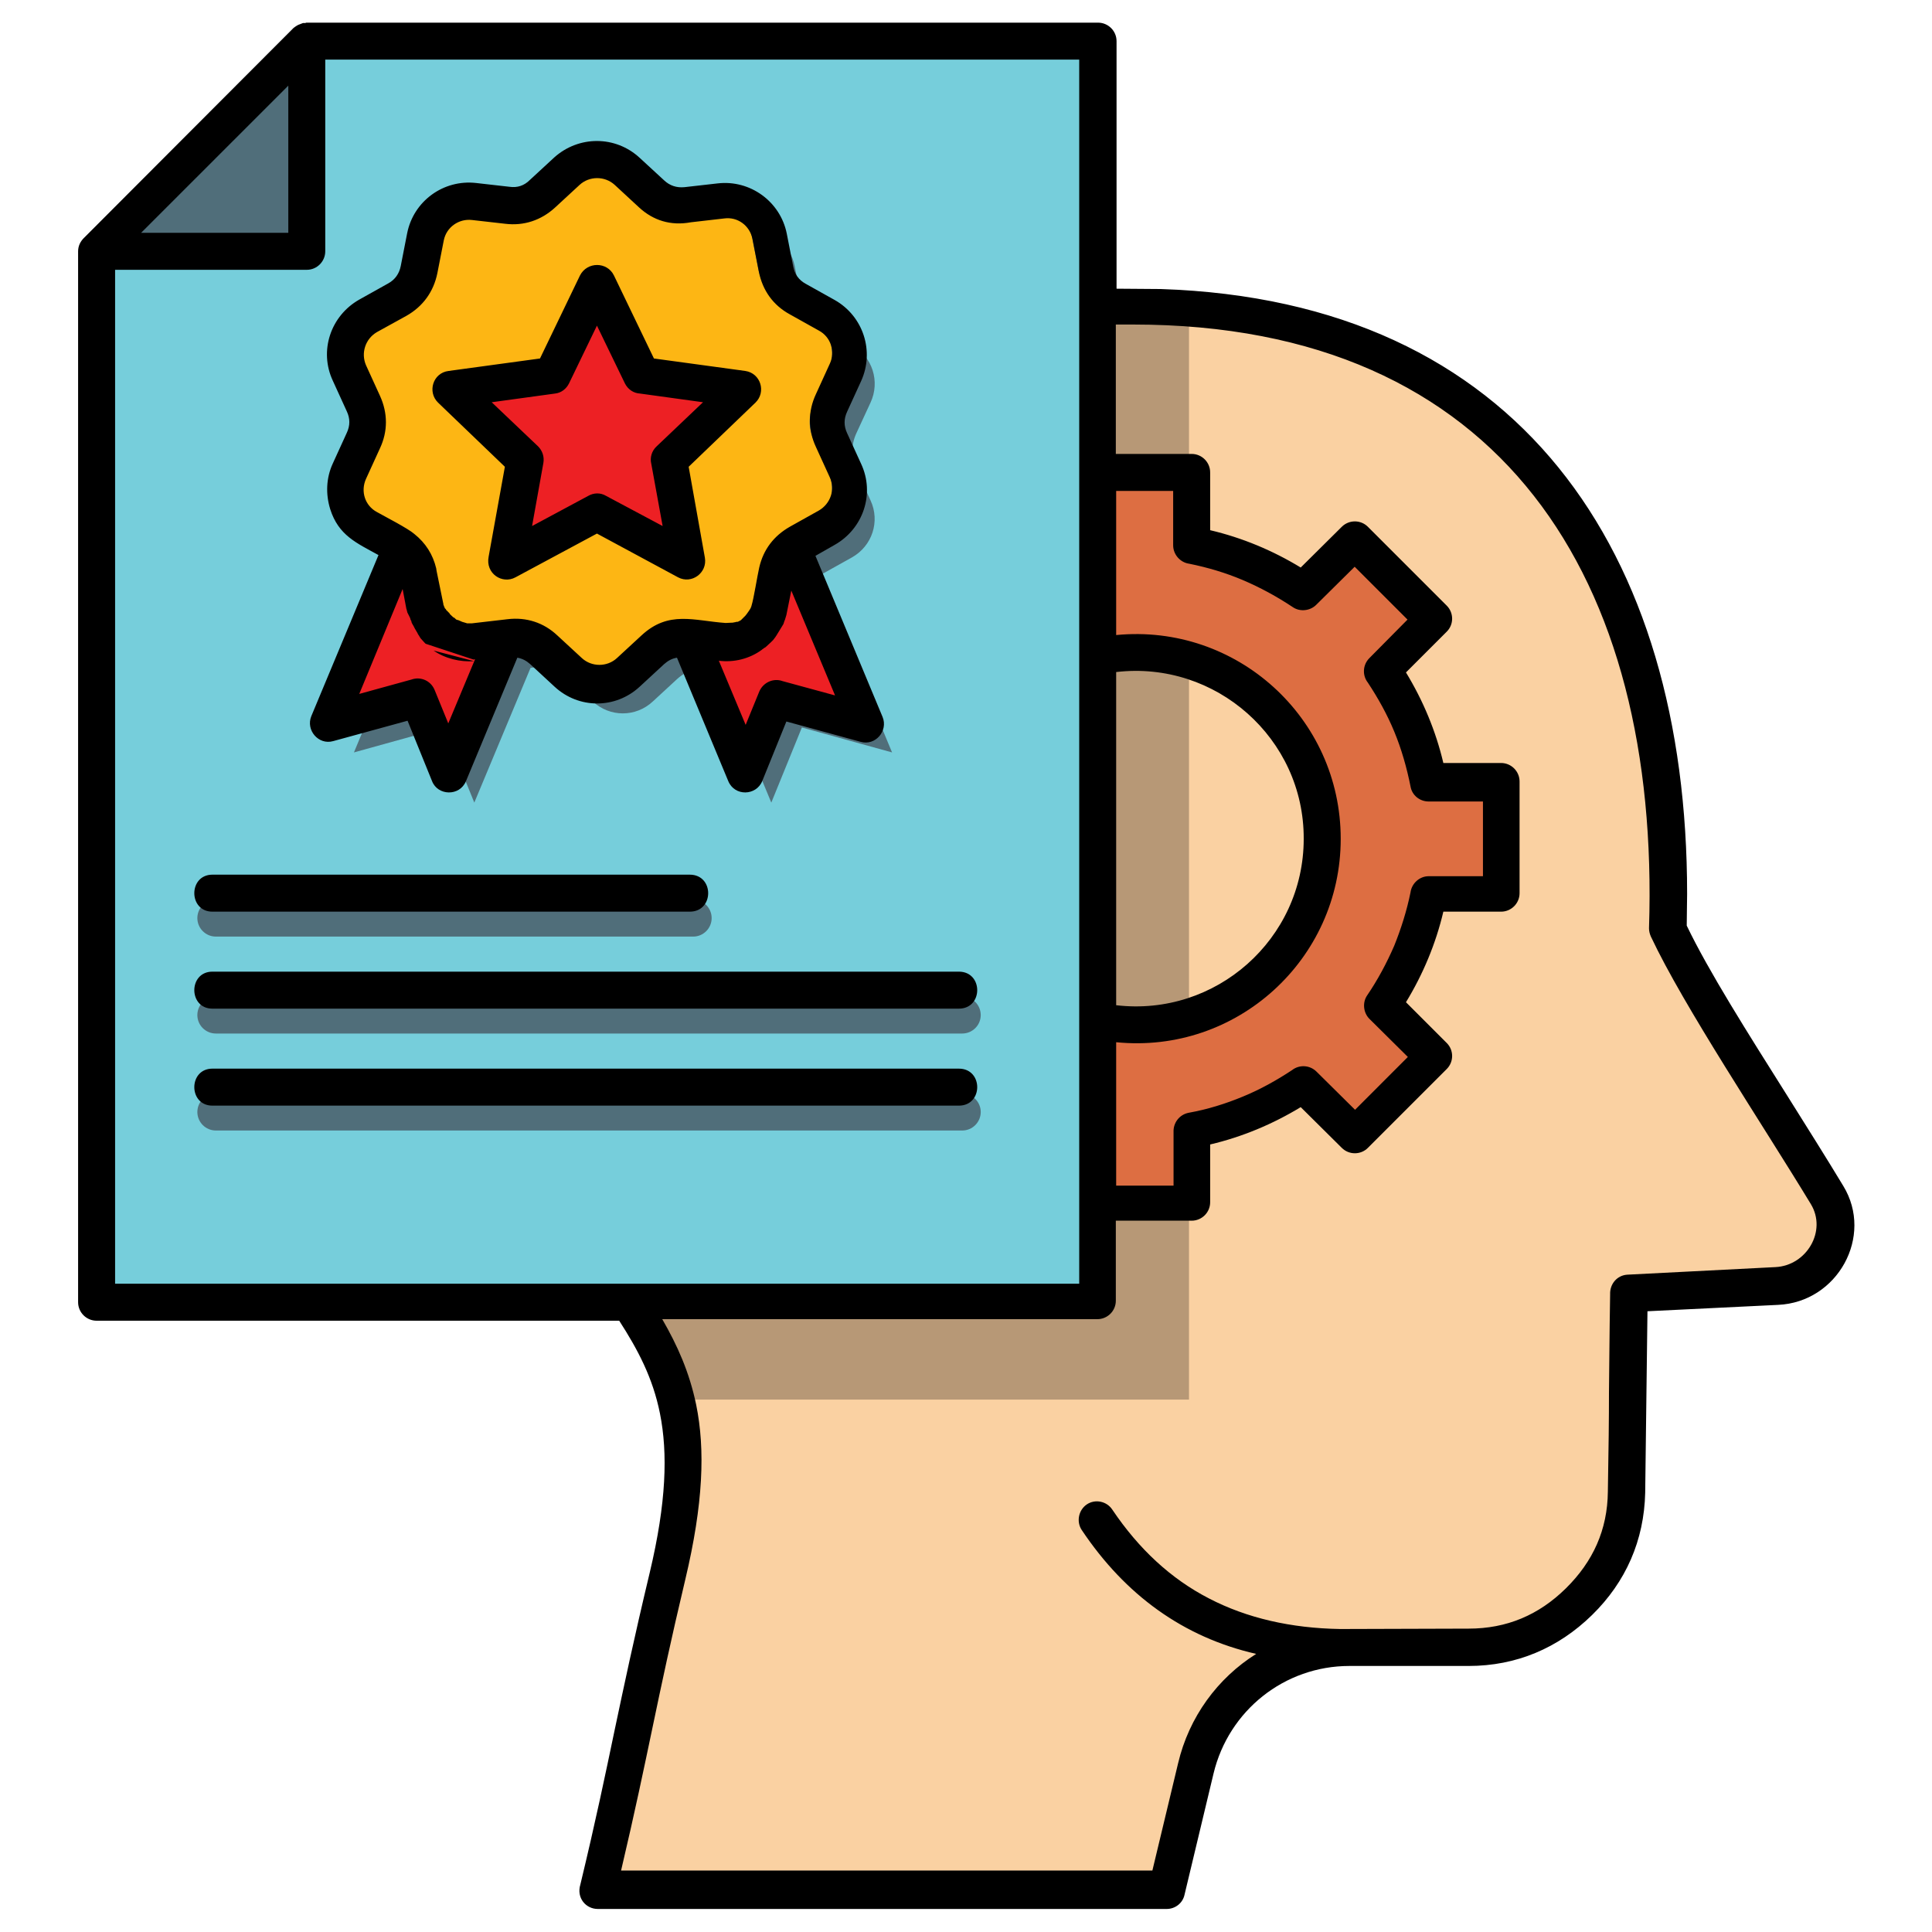 <svg xmlns="http://www.w3.org/2000/svg" width="40" height="40" viewBox="0 0 40 40" fill="none"><path fill-rule="evenodd" clip-rule="evenodd" d="M23.117 6.359C30.781 6.359 34.43 11.594 34.18 19.258C34.859 20.688 36.359 22.914 37.477 24.758C37.703 25.141 37.711 25.586 37.484 25.984C37.266 26.383 36.883 26.625 36.43 26.641C35.289 26.695 34.055 26.742 33.367 26.797C33.336 28.648 33.352 29.055 33.312 30.906C33.297 31.789 32.969 32.547 32.328 33.172C31.688 33.797 30.922 34.117 30.039 34.117C29.219 34.117 28.391 34.117 27.57 34.117C26.055 34.117 24.742 35.156 24.391 36.641C24.188 37.477 23.992 38.32 23.789 39.156C19.859 39.156 15.938 39.156 12.008 39.156C12.664 36.406 12.797 35.414 13.453 32.664C14.719 27.375 11.938 27.391 10.406 22.906C7.773 15.164 10.172 6.359 23.117 6.359Z" fill="#FAD1A2"></path><path fill-rule="evenodd" clip-rule="evenodd" d="M23.117 6.359C23.633 6.359 24.133 6.383 24.617 6.43V28.977H13.633C13.125 26.945 11.477 25.992 10.414 22.898C7.774 15.164 10.172 6.359 23.117 6.359Z" fill="#B79876"></path><path fill-rule="evenodd" clip-rule="evenodd" d="M22.016 9.805H24.328V11.312C25.172 11.469 25.953 11.805 26.641 12.266L27.703 11.203L29.336 12.836L28.273 13.898C28.742 14.586 29.07 15.367 29.227 16.203H30.734V18.516H29.227C29.07 19.359 28.734 20.141 28.273 20.828L29.336 21.891L27.703 23.523L26.641 22.461C25.953 22.93 25.172 23.258 24.328 23.414V24.922H22.016V23.414C21.172 23.258 20.391 22.922 19.711 22.461L18.648 23.523L17.016 21.891L18.078 20.828C17.609 20.141 17.281 19.359 17.125 18.523H15.625V16.211H17.125C17.289 15.367 17.617 14.586 18.078 13.906L17.016 12.844L18.648 11.211L19.711 12.273C20.391 11.805 21.18 11.477 22.016 11.32V9.805ZM23.172 13.516C25.297 13.516 27.023 15.242 27.023 17.367C27.023 19.492 25.297 21.219 23.172 21.219C21.047 21.219 19.32 19.492 19.32 17.367C19.32 15.234 21.039 13.516 23.172 13.516Z" fill="#DD6E42"></path><path fill-rule="evenodd" clip-rule="evenodd" d="M6 0.852H22.375V26.961H1.648V5.203L6 0.852Z" fill="#76CEDB"></path><path fill-rule="evenodd" clip-rule="evenodd" d="M6 5.203H1.648L6 0.852V5.203Z" fill="#506E7A"></path><path d="M4.469 19.391C4.258 19.391 4.086 19.219 4.086 19.008C4.086 18.797 4.258 18.625 4.469 18.625H14.352C14.562 18.625 14.734 18.797 14.734 19.008C14.734 19.219 14.562 19.391 14.352 19.391H4.469ZM4.469 23.406C4.258 23.406 4.086 23.234 4.086 23.023C4.086 22.812 4.258 22.641 4.469 22.641H19.922C20.133 22.641 20.305 22.812 20.305 23.023C20.305 23.234 20.133 23.406 19.922 23.406H4.469ZM4.469 21.398C4.258 21.398 4.086 21.227 4.086 21.016C4.086 20.805 4.258 20.633 4.469 20.633H19.922C20.133 20.633 20.305 20.805 20.305 21.016C20.305 21.227 20.133 21.398 19.922 21.398H4.469Z" fill="#506E7A"></path><path fill-rule="evenodd" clip-rule="evenodd" d="M10.984 13.828L9.82 16.617L9.188 15.062L7.328 15.578L8.844 11.93C8.867 11.945 8.891 11.961 8.914 11.984C8.867 11.945 8.812 11.906 8.758 11.875L8.156 11.539C7.734 11.305 7.57 10.789 7.773 10.359L8.062 9.727C8.18 9.477 8.18 9.211 8.062 8.961L7.773 8.336C7.57 7.898 7.734 7.383 8.156 7.148L8.758 6.812C9 6.68 9.156 6.461 9.211 6.188L9.344 5.508C9.438 5.039 9.875 4.719 10.352 4.773L11.039 4.852C11.312 4.883 11.562 4.805 11.766 4.617L12.273 4.148C12.625 3.82 13.164 3.82 13.516 4.148L14.023 4.617C14.227 4.805 14.477 4.891 14.758 4.852L15.445 4.773C15.922 4.719 16.359 5.031 16.453 5.508L16.586 6.188C16.641 6.461 16.797 6.672 17.039 6.812L17.641 7.148C18.062 7.383 18.227 7.898 18.023 8.336L17.734 8.961C17.617 9.211 17.617 9.477 17.734 9.727L18.023 10.359C18.227 10.797 18.055 11.305 17.641 11.539L17.039 11.875C16.984 11.906 16.93 11.945 16.883 11.984C16.906 11.961 16.93 11.945 16.953 11.93L18.469 15.578L16.602 15.062L15.969 16.617L14.812 13.828L14.758 13.82C14.484 13.789 14.234 13.867 14.023 14.055L13.516 14.523C13.164 14.852 12.625 14.852 12.273 14.523L11.766 14.055C11.562 13.867 11.312 13.781 11.039 13.82L10.984 13.828ZM8.977 12.039C8.992 12.055 9.008 12.07 9.016 12.086C9 12.062 8.984 12.055 8.977 12.039ZM16.883 11.984C16.875 11.992 16.875 11.992 16.867 12L16.883 11.984ZM16.859 12.008C16.852 12.016 16.836 12.031 16.828 12.039C16.836 12.023 16.844 12.016 16.859 12.008ZM16.828 12.039C16.812 12.055 16.797 12.078 16.781 12.094C16.789 12.07 16.812 12.055 16.828 12.039ZM16.773 12.094C16.766 12.102 16.766 12.102 16.758 12.109L16.773 12.094ZM16.703 12.203C16.695 12.211 16.695 12.219 16.688 12.227C16.688 12.219 16.695 12.211 16.703 12.203ZM9.039 12.109C9.031 12.102 9.031 12.102 9.023 12.094L9.039 12.109ZM8.938 12C8.93 11.992 8.93 11.992 8.922 11.984L8.938 12Z" fill="#506E7A"></path><path fill-rule="evenodd" clip-rule="evenodd" d="M10.094 13.227L8.938 16.016L8.305 14.461L6.445 14.977L7.961 11.328C8.148 11.461 8.273 11.656 8.32 11.891L8.453 12.57C8.547 13.039 8.984 13.359 9.461 13.305L10.094 13.227ZM13.922 13.227L15.086 16.016L15.719 14.461L17.586 14.977L16.062 11.328C15.875 11.461 15.75 11.656 15.703 11.891L15.57 12.57C15.477 13.039 15.039 13.359 14.562 13.305L13.922 13.227Z" fill="#ED2024"></path><path fill-rule="evenodd" clip-rule="evenodd" d="M12.633 3.546L13.14 4.015C13.344 4.202 13.594 4.288 13.875 4.249L14.562 4.171C15.039 4.116 15.476 4.429 15.57 4.905L15.703 5.585C15.758 5.858 15.914 6.069 16.156 6.202L16.758 6.538C17.18 6.772 17.344 7.288 17.14 7.718L16.851 8.351C16.734 8.601 16.734 8.866 16.851 9.116L17.14 9.749C17.344 10.187 17.172 10.694 16.758 10.929L16.156 11.265C15.914 11.405 15.758 11.616 15.703 11.89L15.57 12.569C15.476 13.038 15.039 13.358 14.562 13.304L13.875 13.226C13.601 13.194 13.351 13.273 13.14 13.46L12.633 13.929C12.281 14.257 11.742 14.257 11.39 13.929L10.883 13.46C10.68 13.273 10.43 13.187 10.156 13.226L9.469 13.304C8.992 13.358 8.555 13.046 8.461 12.569L8.328 11.89C8.273 11.616 8.117 11.405 7.875 11.265L7.265 10.937C6.844 10.702 6.68 10.187 6.883 9.757L7.172 9.124C7.289 8.874 7.289 8.608 7.172 8.358L6.883 7.726C6.68 7.288 6.844 6.78 7.265 6.546L7.867 6.21C8.109 6.077 8.265 5.858 8.32 5.593L8.453 4.913C8.547 4.444 8.984 4.124 9.461 4.179L10.148 4.257C10.422 4.288 10.672 4.21 10.875 4.022L11.383 3.554C11.742 3.218 12.281 3.218 12.633 3.546Z" fill="#FDB614"></path><path fill-rule="evenodd" clip-rule="evenodd" d="M12.008 5.867L12.93 7.773L15.023 8.062L13.5 9.523L13.875 11.609L12.008 10.609L10.148 11.609L10.523 9.523L8.992 8.062L11.086 7.773L12.008 5.867Z" fill="#ED2024"></path><path d="M4.398 22.891C3.898 22.891 3.898 22.125 4.398 22.125H19.852C20.359 22.125 20.359 22.891 19.852 22.891H4.398ZM4.398 20.883C3.898 20.883 3.898 20.117 4.398 20.117H19.852C20.359 20.117 20.359 20.883 19.852 20.883H4.398ZM4.398 18.875C3.898 18.875 3.898 18.109 4.398 18.109H14.281C14.789 18.109 14.789 18.875 14.281 18.875H4.398ZM12.711 5.703L13.539 7.422L15.43 7.68C15.75 7.727 15.867 8.117 15.641 8.336L14.258 9.664L14.594 11.547C14.648 11.859 14.32 12.102 14.039 11.953L12.359 11.047L10.672 11.953C10.398 12.102 10.047 11.875 10.117 11.523L10.453 9.664L9.07 8.336C8.844 8.117 8.961 7.719 9.289 7.68L11.18 7.422L12.008 5.703C12.156 5.414 12.57 5.414 12.711 5.703ZM12.938 7.938L12.359 6.742L11.781 7.938C11.727 8.047 11.625 8.133 11.492 8.148L10.18 8.328L11.141 9.242C11.227 9.328 11.273 9.453 11.25 9.586L11.016 10.891L12.18 10.266C12.289 10.203 12.43 10.195 12.547 10.266L13.719 10.891L13.484 9.602C13.453 9.477 13.492 9.336 13.594 9.242L14.555 8.328L13.25 8.148C13.117 8.141 13 8.062 12.938 7.938ZM13.242 3.266L13.75 3.734C13.867 3.844 14.008 3.891 14.172 3.875L14.859 3.797C15.531 3.719 16.156 4.172 16.289 4.836L16.422 5.516C16.453 5.68 16.539 5.797 16.68 5.875L17.281 6.211C17.875 6.547 18.109 7.273 17.828 7.891L17.539 8.523C17.469 8.672 17.469 8.82 17.539 8.969L17.828 9.602C18.117 10.219 17.875 10.945 17.281 11.281L16.883 11.508L18.273 14.844C18.391 15.133 18.125 15.445 17.82 15.359L16.281 14.938L15.781 16.172C15.656 16.477 15.211 16.492 15.078 16.172L14.016 13.617C13.914 13.633 13.828 13.68 13.75 13.75L13.242 14.219C12.742 14.68 11.984 14.68 11.484 14.219L10.977 13.75C10.898 13.68 10.812 13.633 10.711 13.617L9.648 16.172C9.516 16.492 9.062 16.477 8.945 16.172L8.438 14.922L6.898 15.344C6.594 15.43 6.328 15.117 6.445 14.828L7.836 11.492C7.383 11.242 7.008 11.086 6.836 10.539C6.742 10.234 6.75 9.898 6.891 9.594L7.18 8.961C7.25 8.812 7.25 8.664 7.18 8.516L6.891 7.883C6.602 7.266 6.844 6.539 7.438 6.203L8.039 5.867C8.18 5.789 8.266 5.664 8.297 5.508L8.43 4.828C8.562 4.164 9.18 3.711 9.859 3.789L10.547 3.867C10.711 3.891 10.852 3.844 10.969 3.727L11.477 3.258C11.984 2.805 12.742 2.805 13.242 3.266ZM15.773 13.453C15.516 13.641 15.195 13.719 14.883 13.68L15.438 15.008L15.719 14.32C15.797 14.133 16.008 14.031 16.203 14.102L17.289 14.398L16.383 12.227L16.281 12.734L16.25 12.836L16.242 12.852L16.227 12.898L16.219 12.922L16.195 12.961L16.109 13.102L16.094 13.125L16.086 13.141L16.07 13.164L16.055 13.188L16.008 13.25L15.953 13.305L15.945 13.312L15.859 13.391L15.852 13.398L15.812 13.422L15.805 13.43L15.789 13.438L15.773 13.453ZM9.812 13.688C9.531 13.711 9.211 13.633 8.977 13.469L9.812 13.688ZM8.812 13.328C8.805 13.32 8.797 13.312 8.789 13.305L8.711 13.219L8.695 13.195L8.672 13.156L8.656 13.133L8.648 13.117L8.641 13.102L8.617 13.062L8.609 13.047L8.594 13.023L8.586 13.008L8.57 12.977L8.562 12.961L8.539 12.922L8.531 12.906L8.523 12.891L8.516 12.859L8.508 12.844L8.5 12.828L8.492 12.797L8.484 12.781L8.477 12.766L8.469 12.75L8.461 12.734L8.453 12.719L8.445 12.703L8.438 12.688L8.43 12.672V12.656L8.422 12.641V12.625L8.414 12.609L8.336 12.195L7.438 14.367L8.516 14.07C8.711 14 8.922 14.094 9 14.289L9.281 14.977L9.836 13.648L9.805 13.656L8.812 13.328ZM13.234 4.297L12.727 3.828C12.523 3.641 12.203 3.641 12 3.828L11.492 4.297C11.203 4.562 10.844 4.68 10.461 4.633L9.773 4.555C9.5 4.523 9.242 4.703 9.188 4.977L9.055 5.656C8.977 6.039 8.758 6.344 8.414 6.539L7.805 6.875C7.562 7.016 7.469 7.312 7.578 7.562L7.867 8.195C8.031 8.555 8.031 8.93 7.867 9.281L7.578 9.914C7.461 10.172 7.555 10.469 7.805 10.602C7.969 10.695 8.445 10.938 8.578 11.055C8.812 11.242 8.961 11.477 9.031 11.766L9.039 11.82L9.18 12.508V12.523L9.188 12.531V12.547L9.195 12.555L9.203 12.57V12.578L9.211 12.594L9.219 12.602L9.227 12.609L9.234 12.617V12.625L9.242 12.633L9.25 12.641L9.258 12.648L9.266 12.656L9.273 12.664L9.281 12.672L9.289 12.68L9.297 12.688L9.305 12.695L9.312 12.711L9.32 12.719L9.328 12.727L9.352 12.75L9.359 12.758C9.367 12.766 9.375 12.766 9.375 12.773L9.383 12.781H9.391C9.398 12.789 9.406 12.789 9.414 12.797L9.422 12.805L9.43 12.812L9.438 12.82L9.445 12.828H9.453L9.469 12.836H9.477L9.5 12.844L9.57 12.875L9.625 12.891L9.648 12.898L9.672 12.906H9.695H9.711H9.758H9.766L10.508 12.82C10.898 12.773 11.258 12.891 11.539 13.156L12.047 13.625C12.25 13.812 12.57 13.812 12.773 13.625L13.281 13.156C13.844 12.633 14.367 12.852 15.023 12.898L15.172 12.891L15.211 12.883H15.219L15.242 12.875H15.25H15.266L15.289 12.867C15.297 12.867 15.297 12.859 15.305 12.859L15.32 12.852L15.328 12.844H15.336L15.344 12.836L15.352 12.828L15.359 12.82L15.367 12.812L15.375 12.805L15.383 12.797L15.391 12.789L15.398 12.781L15.406 12.773L15.414 12.766L15.422 12.758L15.43 12.75L15.461 12.711L15.5 12.656L15.531 12.609L15.547 12.578V12.57L15.555 12.562V12.555L15.562 12.531C15.609 12.375 15.672 11.961 15.719 11.75C15.805 11.375 16.023 11.094 16.352 10.906L16.953 10.57C17.195 10.43 17.297 10.133 17.18 9.883L16.891 9.25C16.727 8.898 16.727 8.516 16.891 8.164L17.18 7.531C17.297 7.281 17.203 6.977 16.953 6.844L16.352 6.508C16.008 6.32 15.789 6.016 15.711 5.625L15.578 4.945C15.523 4.672 15.273 4.484 14.992 4.523L14.305 4.602C13.883 4.68 13.523 4.562 13.234 4.297ZM8.844 13.359L8.836 13.352L8.828 13.344L8.82 13.336L8.844 13.359ZM15.773 13.453C15.766 13.461 15.758 13.461 15.75 13.469L15.773 13.453ZM22.398 31.68C22.281 31.508 22.328 31.266 22.5 31.148C22.672 31.031 22.914 31.078 23.031 31.258C23.578 32.07 24.242 32.688 25.031 33.094C25.812 33.5 26.727 33.711 27.75 33.727L30.406 33.719C31.195 33.719 31.859 33.438 32.422 32.883C32.984 32.328 33.281 31.672 33.289 30.883C33.305 29.953 33.312 29.391 33.312 28.828C33.32 28.266 33.32 27.711 33.336 26.797C33.328 26.586 33.477 26.406 33.688 26.391L36.758 26.234C37.406 26.203 37.828 25.484 37.492 24.93C36.484 23.266 34.859 20.836 34.18 19.391C34.156 19.336 34.141 19.281 34.141 19.219C34.375 12.008 31.109 6.719 23.461 6.719C23.273 6.719 23.156 6.719 23.102 6.719V9.398H24.672C24.883 9.398 25.055 9.57 25.055 9.781V10.977C25.719 11.133 26.352 11.398 26.93 11.75L27.781 10.906C27.93 10.758 28.172 10.758 28.32 10.906L29.953 12.539C30.102 12.688 30.102 12.93 29.953 13.078L29.109 13.922C29.461 14.5 29.727 15.133 29.883 15.797H31.078C31.289 15.797 31.461 15.969 31.461 16.18V18.492C31.461 18.703 31.289 18.875 31.078 18.875H29.883C29.727 19.539 29.461 20.172 29.109 20.75L29.953 21.594C30.102 21.742 30.102 21.984 29.953 22.133L28.32 23.766C28.172 23.914 27.93 23.914 27.781 23.766L26.93 22.922C26.352 23.273 25.719 23.539 25.055 23.695V24.891C25.055 25.102 24.883 25.273 24.672 25.273H23.102V26.93C23.102 27.141 22.93 27.312 22.719 27.312H13.711C14.023 27.852 14.273 28.406 14.414 29.086C14.602 30.008 14.562 31.133 14.188 32.703C13.586 35.234 13.438 36.266 12.859 38.727H23.859L24.391 36.508C24.617 35.547 25.211 34.742 26.008 34.242C24.5 33.898 23.297 33.023 22.398 31.68ZM6.352 5.586H2.383V26.578H22.344V1.234H6.734V5.203C6.734 5.414 6.562 5.586 6.352 5.586ZM2.922 4.82H5.969V1.773L2.922 4.82ZM6.352 0.469H22.734C22.945 0.469 23.117 0.641 23.117 0.852V5.977L24.031 5.984C31.461 6.227 34.93 11.422 34.93 18.508C34.93 18.703 34.922 18.922 34.922 19.164C35.375 20.109 36.188 21.391 37 22.68C37.406 23.328 37.82 23.984 38.164 24.555C38.797 25.594 38.047 26.961 36.812 27.016L34.109 27.148L34.062 30.906C34.039 31.891 33.664 32.75 32.961 33.438C32.258 34.125 31.391 34.492 30.406 34.492H27.938C26.594 34.492 25.438 35.414 25.125 36.719L24.523 39.234C24.484 39.406 24.328 39.523 24.156 39.523H12.375C12.133 39.523 11.93 39.297 12.016 39.016C12.336 37.688 12.531 36.75 12.727 35.812C12.922 34.891 13.117 33.961 13.453 32.555C13.797 31.109 13.828 30.086 13.664 29.266C13.516 28.523 13.203 27.938 12.82 27.344H2C1.789 27.344 1.617 27.172 1.617 26.961V5.203C1.617 5.094 1.664 5 1.734 4.93L6.078 0.578L6.109 0.555L6.133 0.539L6.172 0.516L6.273 0.477H6.281H6.297H6.305H6.312H6.32C6.336 0.469 6.344 0.469 6.352 0.469ZM23.109 10.188V13.148C25.602 12.906 27.758 14.859 27.758 17.367C27.758 19.867 25.602 21.828 23.109 21.578V24.547H24.297V23.438C24.289 23.25 24.414 23.078 24.609 23.039C25 22.969 25.375 22.852 25.734 22.703C26.094 22.555 26.43 22.367 26.75 22.156C26.898 22.039 27.117 22.047 27.258 22.188L28.055 22.977L29.148 21.883L28.352 21.094C28.227 20.969 28.203 20.758 28.305 20.609C28.523 20.289 28.711 19.938 28.867 19.578C29.008 19.227 29.125 18.859 29.203 18.477C29.227 18.289 29.391 18.141 29.578 18.141H30.703V16.594H29.578C29.398 16.594 29.234 16.469 29.203 16.281C29.125 15.891 29.016 15.508 28.867 15.148C28.719 14.789 28.531 14.453 28.32 14.133C28.203 13.984 28.211 13.766 28.352 13.625L29.141 12.828L28.047 11.734L27.25 12.523C27.125 12.648 26.914 12.672 26.766 12.57C26.438 12.352 26.094 12.164 25.727 12.008C25.375 11.859 25.008 11.75 24.625 11.672C24.438 11.648 24.289 11.484 24.289 11.289V10.164H23.109V10.188ZM23.109 13.914V20.812C25.172 21.055 26.992 19.445 26.992 17.367C27 15.289 25.172 13.672 23.109 13.914Z" fill="black"></path></svg>
